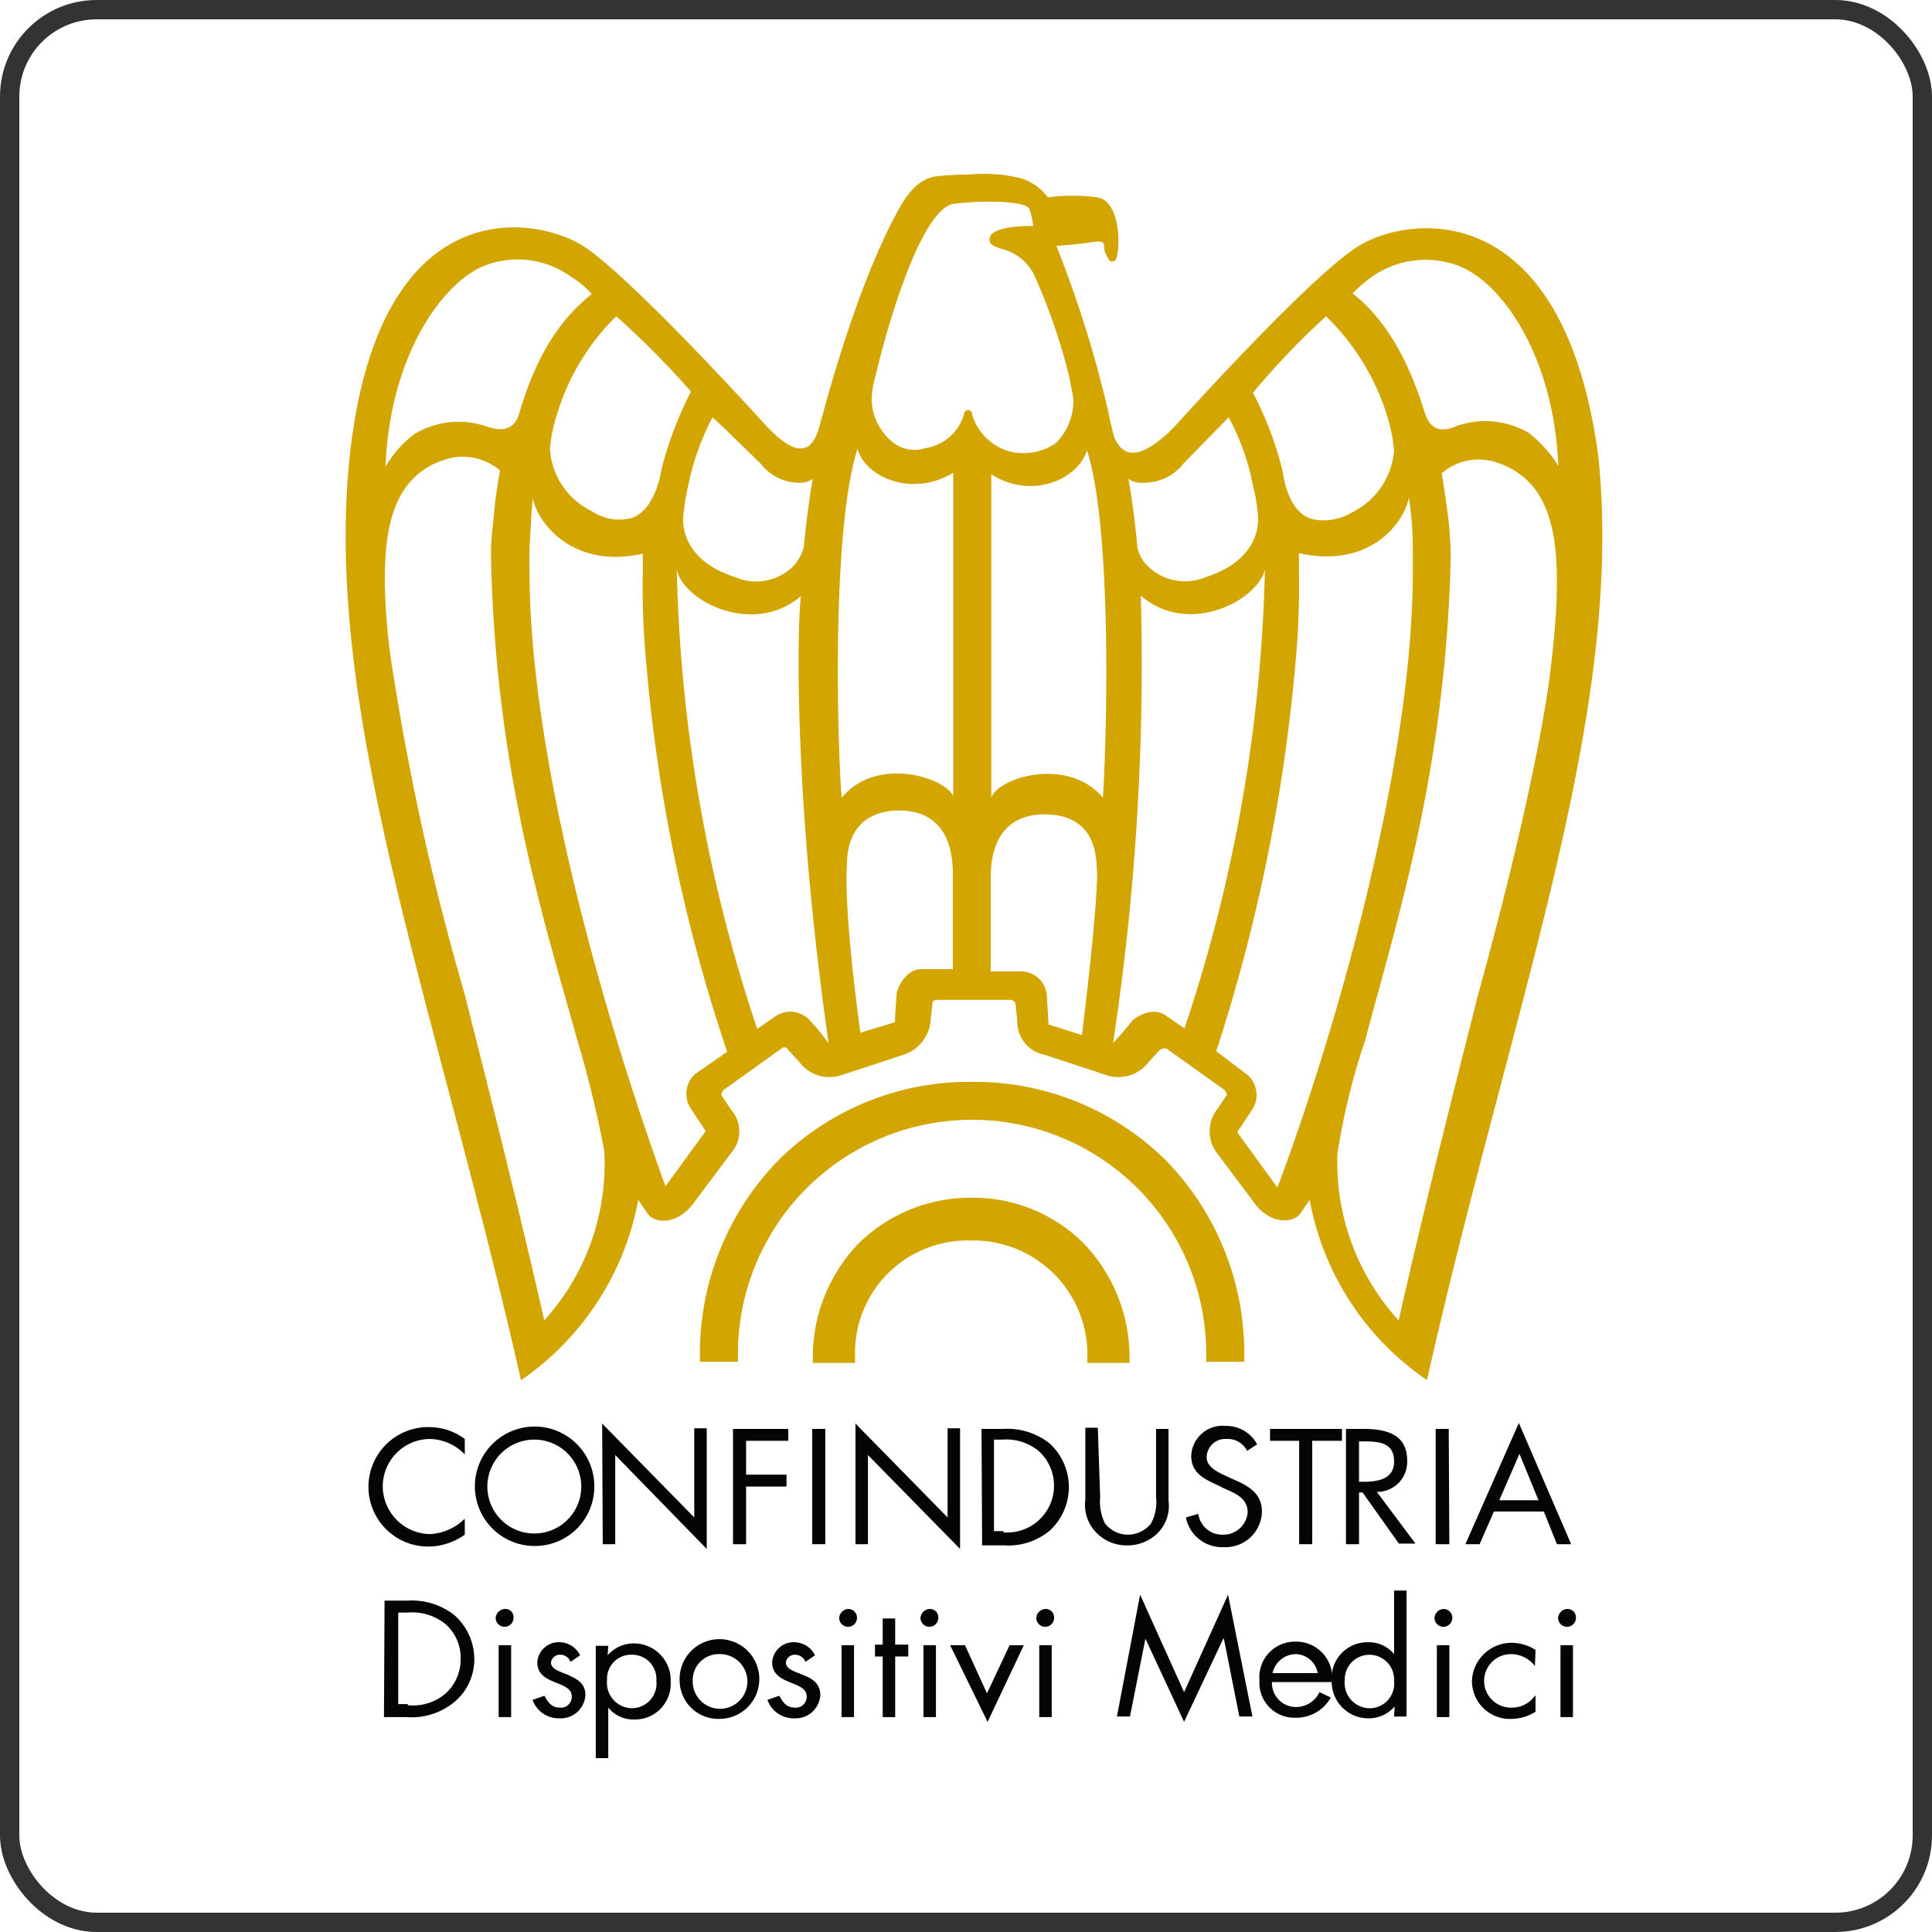 <svg xmlns="http://www.w3.org/2000/svg" width="100" height="100" viewBox="0 0 100 100">
  <g id="Rettangolo_2867" data-name="Rettangolo 2867" fill="none" stroke="#333" stroke-width="1">
    <rect width="100" height="100" rx="5" stroke="none"/>
    <rect x="0.5" y="0.5" width="99" height="99" rx="4.5" fill="none"/>
  </g>
  <g id="confindustria" transform="translate(-21.363 -1.197)">
    <g id="Raggruppa_3328" data-name="Raggruppa 3328" transform="translate(39.254 10.197)">
      <path id="Tracciato_45" data-name="Tracciato 45" d="M101.559,36.329s-.616,5.261-3.725,16.476c0,.087-2.434,9.423-4.076,16.737A12.119,12.119,0,0,1,90.59,60.9a35.087,35.087,0,0,1,1.437-5.868c1.642-6.215,4.164-13.962,4.428-25a19.777,19.777,0,0,0-.205-2.573c-.088-.694-.264-1.763-.264-1.763a2.908,2.908,0,0,1,2.7-.607c2.7.809,3.343,3.3,3.255,6.764-.029,1.908-.381,4.394-.381,4.48M87.482,62.662,85.4,59.8l.821-1.243a1.389,1.389,0,0,0-.264-1.705l-1.642-1.243a90.028,90.028,0,0,0,4.076-19.83,41.943,41.943,0,0,0,.205-4.972v-.983c3.519.809,5.4-1.416,5.689-2.862a16.65,16.65,0,0,1,.205,2.515v1.5C94.432,41.214,90.3,55.175,87.482,62.662Zm-5.777-8.9c-.616-.463-1.437,0-1.73.26a14.359,14.359,0,0,1-1,1.156,130.315,130.315,0,0,0,1.437-23.154c2.434,2.139,6.071.26,6.423-1.359a80.04,80.04,0,0,1-4.164,23.761ZM80.531,26.183a2.584,2.584,0,0,0,2.082-.983s2.17-2.226,2.346-2.4a12.14,12.14,0,0,1,1.261,3.555,8.388,8.388,0,0,1,.264,1.705c0,.983-.557,2.312-2.7,3.006a2.76,2.76,0,0,1-2.991-.549,1.884,1.884,0,0,1-.557-.983s-.205-2.226-.469-3.555A1.132,1.132,0,0,0,80.531,26.183ZM90,17.569a12.2,12.2,0,0,1,3.167,5.174,8.536,8.536,0,0,1,.352,1.763,3.894,3.894,0,0,1-2.17,3.209,2.8,2.8,0,0,1-2.082.347c-1.173-.347-1.437-1.966-1.525-2.515a17.814,17.814,0,0,0-1.525-4.018A39.088,39.088,0,0,1,90,17.569Zm2.375-2.052a4.858,4.858,0,0,1,4.516-.549c2.258.9,4.9,4.712,5.132,10.348A6.482,6.482,0,0,0,100.5,23.61a4.451,4.451,0,0,0-3.783-.347c-1.261.549-1.525-.462-1.642-.809-1.144-3.671-2.669-5.261-3.7-6.07A7.557,7.557,0,0,1,92.379,15.516ZM78.449,42.486c-1.789-2.139-5.4-1.07-5.777,0V25.749c2.17,1.359,4.516.2,4.956-1.243C78.977,28.755,78.625,39.971,78.449,42.486ZM77.364,54.771l-1.73-.549-.088-1.5a1.337,1.337,0,0,0-1.261-1.243H72.642V46.648c0-2.948,1.789-3.3,2.786-3.3,1.378,0,2.7.607,2.7,2.862C78.185,46.128,78.185,48.093,77.364,54.771ZM71.674,22.627a.205.205,0,0,0-.411,0,2.456,2.456,0,0,1-1.994,1.763,1.819,1.819,0,0,1-1.877-.462,2.9,2.9,0,0,1-.909-2.226,5.027,5.027,0,0,1,.205-1.07c.616-2.659,2.434-8.9,4.164-8.9h0c1.73-.2,3.607-.087,3.783.26a3.866,3.866,0,0,1,.205.9h-.088c-.205,0-1.73,0-2.082.462a.346.346,0,0,0-.088.26c0,.26.264.347.616.462a2.605,2.605,0,0,1,1.642,1.243,30.161,30.161,0,0,1,1.877,5.434s.088.462.205,1.07a3.118,3.118,0,0,1-.909,2.312,3.008,3.008,0,0,1-2.258.462A2.812,2.812,0,0,1,71.674,22.627Zm-1,28.733H69.035c-.7,0-1.173.809-1.261,1.243,0,0-.088,1.156-.088,1.5l-1.789.549c-.909-6.677-.7-8.643-.7-8.643,0-2.226,1.378-2.862,2.7-2.862,1,0,2.786.347,2.786,3.3V51.36Zm-5.748-8.874c-.205-2.515-.557-13.7.821-18.066.352,1.416,2.786,2.573,4.956,1.243V42.4C70.237,41.416,66.718,40.318,64.929,42.486ZM63.287,54.019a1.375,1.375,0,0,0-1.73-.26l-1,.694a80.04,80.04,0,0,1-4.164-23.761c.352,1.619,3.959,3.469,6.423,1.359-.205,1.763-.352,10.7,1.437,23.154A11.01,11.01,0,0,0,63.287,54.019Zm-5.953,2.775a1.389,1.389,0,0,0-.264,1.705l.821,1.243L55.808,62.6c-2.815-7.747-6.951-21.448-7.039-31.594v-1.5c.088-1.243.088-1.763.176-2.515.264,1.359,2.17,3.671,5.689,2.862v.983a42.43,42.43,0,0,0,.205,4.972A85.626,85.626,0,0,0,59,55.638Zm-7.8,12.748c-1.642-7.284-4.076-16.621-4.076-16.737a132.518,132.518,0,0,1-3.7-16.476,32.738,32.738,0,0,1-.469-4.625c-.088-3.469.557-5.984,3.255-6.764a2.988,2.988,0,0,1,2.7.607s-.205,1.156-.264,1.763c-.088.983-.205,1.705-.205,2.573.205,11.042,2.7,18.789,4.428,25a60.049,60.049,0,0,1,1.437,5.868A12.07,12.07,0,0,1,49.532,69.542ZM46.394,14.967a4.714,4.714,0,0,1,4.516.549,4.92,4.92,0,0,1,1.085.9c-1,.809-2.61,2.312-3.725,6.07-.088.347-.352,1.243-1.642.809a4.479,4.479,0,0,0-3.783.347,5.643,5.643,0,0,0-1.525,1.705C41.526,19.679,44.224,15.863,46.394,14.967Zm6.863,2.6a43.871,43.871,0,0,1,3.871,3.9A19.01,19.01,0,0,0,55.6,25.489c-.088.607-.469,2.139-1.525,2.515A2.528,2.528,0,0,1,52,27.657a3.831,3.831,0,0,1-2.17-3.209,7.327,7.327,0,0,1,.352-1.763A11.868,11.868,0,0,1,53.257,17.569ZM60.735,25.2a2.555,2.555,0,0,0,2.082.983,1.117,1.117,0,0,0,.616-.2c-.264,1.416-.469,3.555-.469,3.555a2.43,2.43,0,0,1-.557.983,2.734,2.734,0,0,1-2.991.549c-2.17-.694-2.7-2.052-2.7-3.006a11.105,11.105,0,0,1,.264-1.705A13.112,13.112,0,0,1,58.242,22.8C58.594,23.09,60.735,25.2,60.735,25.2ZM91.558,14.013c-2.61,1.705-9.385,9.25-9.385,9.25-1.378,1.416-2.082,1.359-2.082,1.359-.821.087-1.085-.9-1.085-.9-.088-.347-.205-.809-.264-1.156h0a60.356,60.356,0,0,0-2.7-8.643s1.261-.087,1.877-.2c.7-.087.557.087.616.462,0,0,.205.549.352.549.264,0,.264-.2.264-.2.205-.549.205-2.948-1-3.122a9.5,9.5,0,0,0-2.551,0,2.761,2.761,0,0,0-1.378-.983,8.042,8.042,0,0,0-2.7-.2s-.821,0-1.642.087-1.437.694-1.994,1.705c-2.17,3.9-3.783,10.059-4.076,11.129,0,0-.264,1.243-.909,1.243,0,0-.557.26-1.877-1.156,0,0-6.775-7.487-9.385-9.25C49.21,12.366,41,10.862,39.473,24.737c-1.437,13.355,4.516,28.675,8.857,47.9A14.525,14.525,0,0,0,54.4,63.3l.469.694c.352.549,1.525.607,2.346-.462L59.21,60.87a1.688,1.688,0,0,0,0-2.226l-.469-.694c-.088-.087,0-.26.088-.347l2.991-2.139a.219.219,0,0,1,.352.087l.557.607a1.95,1.95,0,0,0,2.17.694l3.255-1.07a2.032,2.032,0,0,0,1.378-1.763l.088-.809c0-.2.088-.26.264-.26h3.783a.279.279,0,0,1,.264.26l.088.809A1.726,1.726,0,0,0,75.4,55.782l3.255,1.07a1.952,1.952,0,0,0,2.17-.694l.557-.607a.535.535,0,0,1,.352-.087L84.725,57.6c.088.087.205.26.088.347l-.469.694a1.86,1.86,0,0,0,0,2.226l1.994,2.659c.821,1.07,1.994.983,2.346.462l.469-.694a14.41,14.41,0,0,0,6.071,9.337c4.34-19.309,10.294-34.543,8.857-47.9C102.2,10.978,93.963,12.395,91.558,14.013Z" transform="translate(-39.254 -10.197)" fill="#d2a500"/>
      <path id="Tracciato_46" data-name="Tracciato 46" d="M118.087,176a14.008,14.008,0,0,0-10.027,4.06A14.34,14.34,0,0,0,104,190.272v.215h1.969v-.215a12.12,12.12,0,1,1,24.237,0v.215h1.969v-.215a14.285,14.285,0,0,0-4.06-10.212A14.06,14.06,0,0,0,118.087,176" transform="translate(-85.664 -129.002)" fill="#d2a500"/>
      <path id="Tracciato_47" data-name="Tracciato 47" d="M131.243,195.5a8.249,8.249,0,0,0-5.875,2.368A8.469,8.469,0,0,0,123,203.835v.215h2.184v-.369a5.822,5.822,0,0,1,5.967-5.967,5.9,5.9,0,0,1,6.059,5.967v.369h2.184v-.215a8.523,8.523,0,0,0-2.368-5.967,8.086,8.086,0,0,0-5.782-2.368" transform="translate(-98.819 -142.505)" fill="#d2a500"/>
    </g>
    <g id="Raggruppa_3330" data-name="Raggruppa 3330" transform="translate(40.468 74.849)">
      <path id="Tracciato_48" data-name="Tracciato 48" d="M84.6,233.5l4.767,4.86v-4.614h.646v6.244l-4.737-4.86v4.614h-.646L84.6,233.5Z" transform="translate(-72.537 -233.469)" fill="#050505"/>
      <path id="Tracciato_49" data-name="Tracciato 49" d="M108.377,234.984v1.784h2.092v.615h-2.092v2.984H107.7V234.4h2.86v.615h-2.184Z" transform="translate(-88.864 -234.092)" fill="#050505"/>
      <path id="Tracciato_50" data-name="Tracciato 50" d="M122.277,240.367H121.6V234.4h.677Z" transform="translate(-98.664 -234.092)" fill="#050505"/>
      <path id="Tracciato_51" data-name="Tracciato 51" d="M129.6,233.5l4.767,4.86v-4.614h.646v6.244l-4.767-4.86v4.614H129.6Z" transform="translate(-104.425 -233.469)" fill="#050505"/>
      <path id="Tracciato_52" data-name="Tracciato 52" d="M151.9,234.4h1.138a3.511,3.511,0,0,1,2.368.738,3.056,3.056,0,0,1,.031,4.521,3.339,3.339,0,0,1-2.368.769h-1.138L151.9,234.4Zm1.107,5.352a2.424,2.424,0,0,0,1.845-4.214,2.636,2.636,0,0,0-1.876-.584h-.431v4.737h.492v.061Z" transform="translate(-120.202 -234.092)" fill="#050505"/>
      <path id="Tracciato_53" data-name="Tracciato 53" d="M171.069,237.8a2.539,2.539,0,0,0,.246,1.353,1.516,1.516,0,0,0,1.2.584,1.57,1.57,0,0,0,1.169-.554,2.3,2.3,0,0,0,.277-1.384v-3.537h.646v3.722a1.978,1.978,0,0,1-.554,1.661,2.205,2.205,0,0,1-1.6.646,2.162,2.162,0,0,1-1.538-.615,2.049,2.049,0,0,1-.615-1.753V234.2h.646l.123,3.6Z" transform="translate(-133.229 -233.954)" fill="#050505"/>
      <path id="Tracciato_54" data-name="Tracciato 54" d="M191.268,235.192a1.1,1.1,0,0,0-1.046-.615.963.963,0,0,0-1.046.953c0,.492.584.769.984.953l.4.185c.8.338,1.476.738,1.476,1.661a1.881,1.881,0,0,1-1.968,1.845,1.911,1.911,0,0,1-1.969-1.538l.646-.185a1.24,1.24,0,0,0,1.261,1.077,1.257,1.257,0,0,0,1.292-1.169c0-.677-.584-.954-1.169-1.2l-.369-.185c-.738-.338-1.384-.646-1.384-1.538a1.626,1.626,0,0,1,1.784-1.538,1.826,1.826,0,0,1,1.63.953Z" transform="translate(-145.824 -233.746)" fill="#050505"/>
      <path id="Tracciato_55" data-name="Tracciato 55" d="M205.184,240.367h-.677v-5.352H203V234.4h3.722v.615h-1.538v5.352Z" transform="translate(-156.368 -234.092)" fill="#050505"/>
      <path id="Tracciato_56" data-name="Tracciato 56" d="M218.577,240.367H217.9V234.4h.892c1.2,0,2.276.277,2.276,1.63a1.552,1.552,0,0,1-1.569,1.63l2,2.676h-.861l-1.876-2.645h-.185v2.676Zm0-3.23h.215c.8,0,1.6-.154,1.6-1.046,0-.984-.769-1.046-1.6-1.046h-.215Z" transform="translate(-167.339 -234.092)" fill="#050505"/>
      <path id="Tracciato_57" data-name="Tracciato 57" d="M233.707,240.367H233V234.4h.677l.031,5.967Z" transform="translate(-177.795 -234.092)" fill="#050505"/>
      <path id="Tracciato_58" data-name="Tracciato 58" d="M239.476,237.983l-.738,1.692H238l2.768-6.275,2.707,6.275h-.738l-.677-1.692ZM240.8,235l-1.046,2.4h2.03Z" transform="translate(-181.257 -233.4)" fill="#050505"/>
      <g id="Raggruppa_3329" data-name="Raggruppa 3329" transform="translate(0.769 8.674)">
        <path id="Tracciato_59" data-name="Tracciato 59" d="M45.731,263.3H46.9a3.574,3.574,0,0,1,2.43.738,3.048,3.048,0,0,1,1.046,2.276,2.883,2.883,0,0,1-1.046,2.245,3.477,3.477,0,0,1-2.461.769H45.7l.031-6.029Zm1.2,5.413A2.622,2.622,0,0,0,48.9,268.1a2.393,2.393,0,0,0,.769-1.784,2.32,2.32,0,0,0-.8-1.815,2.745,2.745,0,0,0-1.938-.584h-.492v4.737h.492S46.93,268.713,46.93,268.713Z" transform="translate(-45.7 -262.777)" fill="#050505"/>
        <path id="Tracciato_60" data-name="Tracciato 60" d="M65.423,265.155a.461.461,0,0,1-.923,0,.5.5,0,0,1,.461-.461A.421.421,0,0,1,65.423,265.155Zm-.123,5.137h-.646V266.57H65.3Z" transform="translate(-58.718 -263.74)" fill="#050505"/>
        <path id="Tracciato_61" data-name="Tracciato 61" d="M72.669,271.315a.576.576,0,0,0-.554-.369.466.466,0,0,0-.461.4c0,.338.431.461.892.646.461.215.892.431.892,1.046a1.28,1.28,0,0,1-1.353,1.2,1.434,1.434,0,0,1-1.384-.954l.615-.215c.185.338.369.615.8.615a.558.558,0,0,0,.615-.584c0-.83-1.784-.554-1.784-1.753a1.106,1.106,0,0,1,1.169-1.046,1.19,1.19,0,0,1,1.046.677Z" transform="translate(-63.011 -267.624)" fill="#050505"/>
        <path id="Tracciato_62" data-name="Tracciato 62" d="M83.915,271.115h0A1.773,1.773,0,0,1,85.3,270.5a1.9,1.9,0,0,1,1.876,1.969,1.848,1.848,0,0,1-1.876,1.969,1.668,1.668,0,0,1-1.353-.615h0v2.614H83.3v-5.813h.646l-.031.492Zm-.031,1.292a1.312,1.312,0,0,0,1.261,1.446,1.276,1.276,0,0,0,1.292-1.415,1.26,1.26,0,0,0-1.292-1.353A1.244,1.244,0,0,0,83.884,272.407Z" transform="translate(-72.337 -267.763)" fill="#050505"/>
        <path id="Tracciato_63" data-name="Tracciato 63" d="M98.2,272.368a2.063,2.063,0,1,1,2.061,1.968A2,2,0,0,1,98.2,272.368Zm.677,0a1.415,1.415,0,1,0,1.415-1.384A1.349,1.349,0,0,0,98.877,272.368Z" transform="translate(-82.896 -267.693)" fill="#050505"/>
        <path id="Tracciato_64" data-name="Tracciato 64" d="M115.669,271.315a.576.576,0,0,0-.554-.369.466.466,0,0,0-.461.4c0,.338.431.461.892.646s.892.431.892,1.046a1.28,1.28,0,0,1-1.353,1.2,1.434,1.434,0,0,1-1.384-.954l.615-.215c.185.338.369.615.8.615a.558.558,0,0,0,.615-.584c0-.83-1.784-.554-1.784-1.753a1.106,1.106,0,0,1,1.169-1.046,1.19,1.19,0,0,1,1.046.677Z" transform="translate(-93.853 -267.624)" fill="#050505"/>
        <path id="Tracciato_65" data-name="Tracciato 65" d="M127.223,265.155a.461.461,0,1,1-.923,0,.5.5,0,0,1,.461-.461A.452.452,0,0,1,127.223,265.155Zm-.154,5.137h-.646V266.57h.646Z" transform="translate(-102.739 -263.74)" fill="#050505"/>
        <path id="Tracciato_66" data-name="Tracciato 66" d="M133.746,271.406H133.1v-3.137h-.4v-.615h.4V266.3h.646v1.353h.677v.615h-.677Z" transform="translate(-107.285 -264.854)" fill="#050505"/>
        <path id="Tracciato_67" data-name="Tracciato 67" d="M141.623,265.155a.461.461,0,1,1-.923,0,.5.5,0,0,1,.461-.461A.435.435,0,0,1,141.623,265.155Zm-.123,5.137h-.646V266.57h.646Z" transform="translate(-112.93 -263.74)" fill="#050505"/>
        <path id="Tracciato_68" data-name="Tracciato 68" d="M148.107,273.291l1.169-2.491h.738l-1.876,3.968L146.2,270.8h.769Z" transform="translate(-116.895 -267.97)" fill="#050505"/>
        <path id="Tracciato_69" data-name="Tracciato 69" d="M162.123,265.155a.461.461,0,1,1-.923,0,.5.5,0,0,1,.461-.461A.435.435,0,0,1,162.123,265.155ZM162,270.291h-.646V266.57H162Z" transform="translate(-127.437 -263.74)" fill="#050505"/>
        <path id="Tracciato_70" data-name="Tracciato 70" d="M177.4,262.3l2.276,5.044,2.276-5.044,1.261,6.305h-.677l-.8-4.029h-.031l-2.03,4.306-2-4.306h0l-.8,4.029H176.2Z" transform="translate(-138.262 -262.085)" fill="#050505"/>
        <path id="Tracciato_71" data-name="Tracciato 71" d="M201.746,272.353a1.241,1.241,0,0,0,1.261,1.23,1.343,1.343,0,0,0,1.2-.769l.584.277a2.032,2.032,0,0,1-1.815,1.046A1.808,1.808,0,0,1,201.1,272.2a1.84,1.84,0,0,1,1.876-2,1.864,1.864,0,0,1,1.876,2.092h-3.107Zm2.368-.523a1.182,1.182,0,0,0-1.138-.984,1.249,1.249,0,0,0-1.2.984Z" transform="translate(-155.784 -267.555)" fill="#050505"/>
        <path id="Tracciato_72" data-name="Tracciato 72" d="M218.76,267.6h0a1.773,1.773,0,0,1-1.384.615,1.9,1.9,0,0,1-1.876-1.969,1.848,1.848,0,0,1,1.876-1.969,1.667,1.667,0,0,1,1.353.615h0V261.6h.646v6.521h-.646l.031-.523Zm-2.584-1.353a1.312,1.312,0,0,0,1.261,1.446,1.276,1.276,0,0,0,1.292-1.415,1.278,1.278,0,1,0-2.553-.031Z" transform="translate(-166.446 -261.6)" fill="#050505"/>
        <path id="Tracciato_73" data-name="Tracciato 73" d="M233.723,265.155a.461.461,0,1,1-.923,0,.5.5,0,0,1,.461-.461A.452.452,0,0,1,233.723,265.155Zm-.154,5.137h-.646V266.57h.646Z" transform="translate(-178.425 -263.74)" fill="#050505"/>
        <path id="Tracciato_74" data-name="Tracciato 74" d="M242.36,271.6h0a1.559,1.559,0,0,0-1.23-.615,1.384,1.384,0,0,0-.031,2.768,1.453,1.453,0,0,0,1.261-.615h.031v.83a2.406,2.406,0,0,1-1.23.369,1.966,1.966,0,0,1-2.061-1.969,2.051,2.051,0,0,1,2.092-1.969,2.3,2.3,0,0,1,1.2.369l-.031.83Z" transform="translate(-182.787 -267.693)" fill="#050505"/>
        <path id="Tracciato_75" data-name="Tracciato 75" d="M254.523,265.155a.461.461,0,0,1-.923,0,.5.5,0,0,1,.461-.461A.435.435,0,0,1,254.523,265.155Zm-.154,5.137h-.646V266.57h.646Z" transform="translate(-192.827 -263.74)" fill="#050505"/>
      </g>
      <path id="Tracciato_76" data-name="Tracciato 76" d="M48.152,235.515a2.557,2.557,0,0,0-1.845-.8,2.455,2.455,0,0,0-2.4,2.461,2.482,2.482,0,0,0,2.43,2.461,2.733,2.733,0,0,0,1.815-.8v.83a3.3,3.3,0,0,1-1.815.615,3.092,3.092,0,1,1,0-6.182,3.073,3.073,0,0,1,1.815.615Z" transform="translate(-43.2 -233.885)" fill="#050505"/>
      <path id="Tracciato_77" data-name="Tracciato 77" d="M67.113,237.107a3.072,3.072,0,0,1-3.107,3.076,3.091,3.091,0,1,1,3.107-3.076Zm-5.536,0a2.43,2.43,0,1,0,4.86,0,2.43,2.43,0,1,0-4.86,0Z" transform="translate(-55.456 -233.815)" fill="#050505"/>
    </g>
  </g>
</svg>